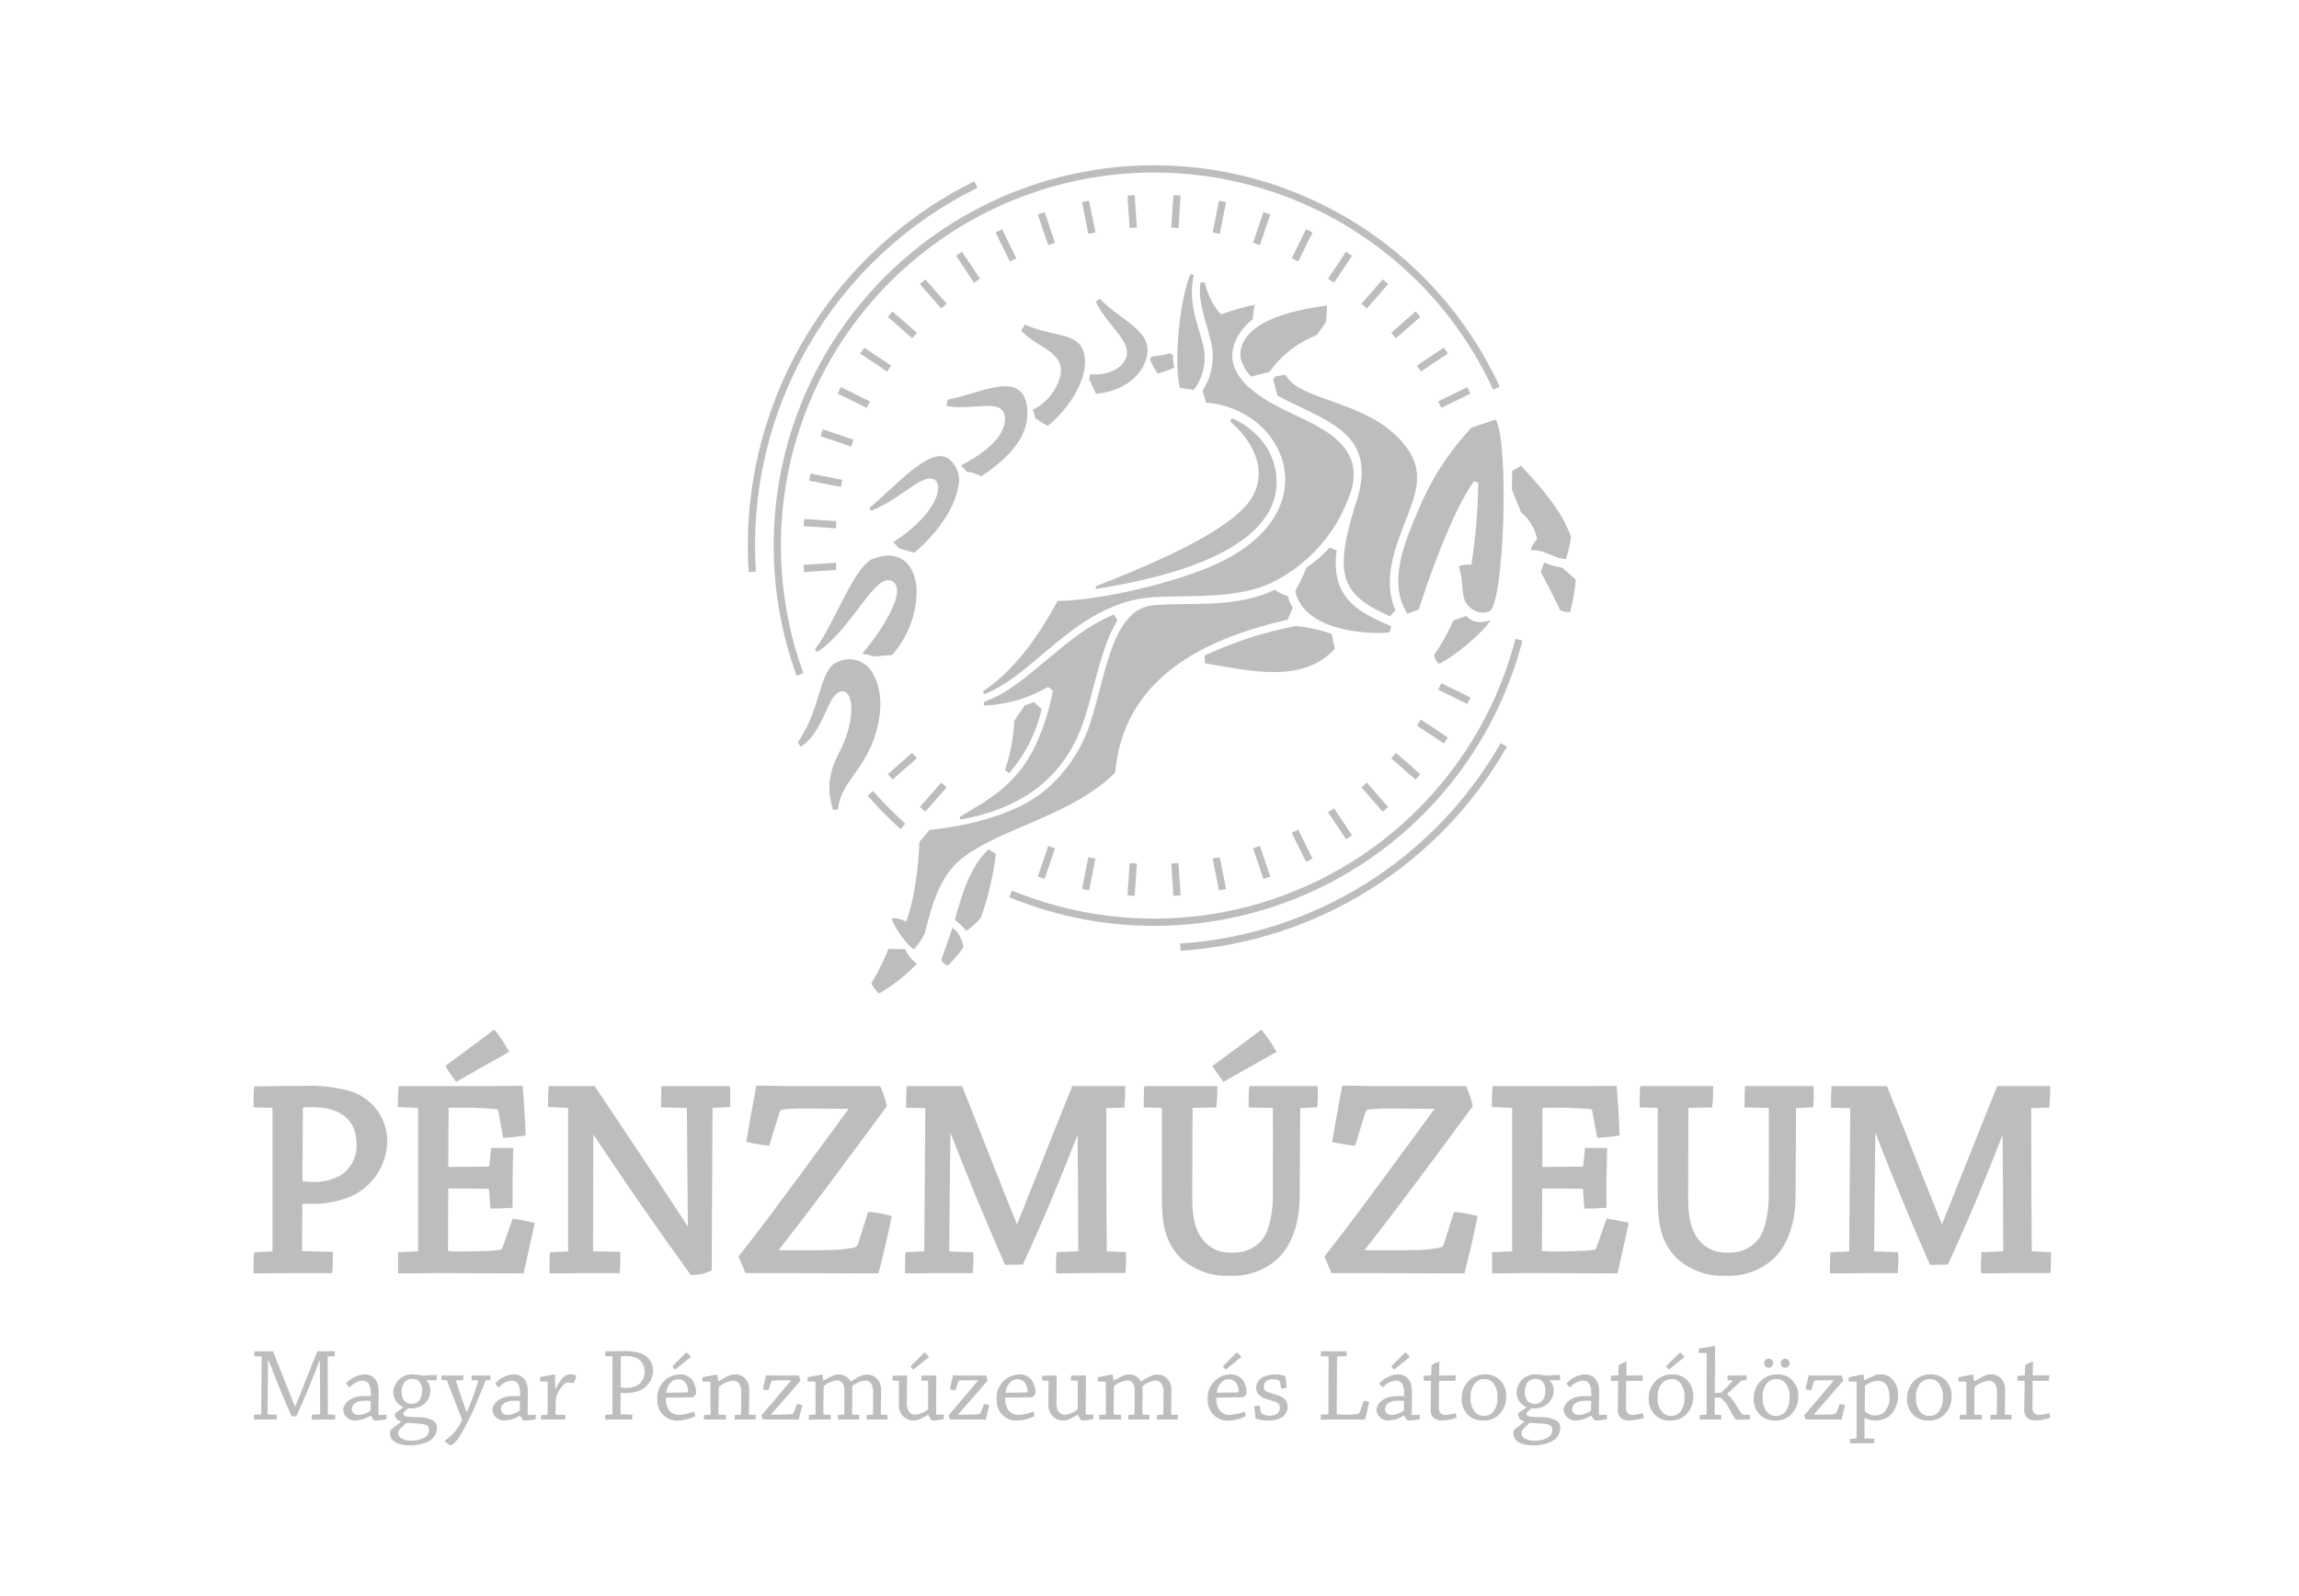 <svg width="144" height="100" viewBox="0 0 144 100" fill="none" xmlns="http://www.w3.org/2000/svg">
<path d="M18.938 75.426L18.923 78.381L20.849 78.433V78.689C20.849 78.965 20.849 79.242 20.832 79.517L20.815 79.766H18.005C17.388 79.766 16.771 79.766 16.155 79.783L15.883 79.791V79.52C15.883 79.244 15.883 78.968 15.901 78.692L15.917 78.457L17.07 78.403V69.413L15.883 69.379V69.122C15.883 68.853 15.883 68.584 15.901 68.313L15.917 68.072L16.158 68.067C17.1 68.047 18.044 68.033 18.986 68.033C19.949 67.99 20.913 68.092 21.847 68.335C22.533 68.526 23.139 68.933 23.573 69.497C24.008 70.061 24.247 70.751 24.256 71.462C24.252 72.208 24.032 72.937 23.622 73.561C23.212 74.184 22.63 74.675 21.947 74.974C21.137 75.296 20.27 75.45 19.399 75.426C19.255 75.426 19.095 75.431 18.938 75.426ZM28.096 69.404L28.081 73.109C28.891 73.109 29.698 73.107 30.505 73.093C30.55 73.093 30.596 73.085 30.638 73.07C30.647 73.042 30.651 73.013 30.651 72.984L30.761 71.923H32.15L32.14 72.195C32.123 72.744 32.123 73.296 32.106 73.838V75.668L31.857 75.683C31.561 75.703 31.262 75.719 30.964 75.719H30.719L30.633 74.562C30.631 74.539 30.627 74.516 30.621 74.493C30.574 74.483 30.525 74.479 30.476 74.48C29.678 74.462 28.877 74.462 28.077 74.462L28.062 78.33V78.374C28.294 78.404 28.527 78.415 28.761 78.408C29.341 78.408 29.92 78.401 30.495 78.374C30.788 78.371 31.08 78.345 31.369 78.295C31.434 78.28 31.472 78.171 31.489 78.121L32.114 76.345L32.332 76.382C32.635 76.432 32.934 76.496 33.235 76.556L33.497 76.608L33.441 76.869C33.25 77.773 33.046 78.674 32.838 79.575L32.791 79.779H32.581C30.798 79.779 29.013 79.762 27.23 79.762C26.553 79.762 25.876 79.779 25.202 79.779H24.935V78.453L26.191 78.4V69.41L24.918 69.358V69.105C24.918 68.835 24.936 68.567 24.953 68.297L24.969 68.048H30.991C31.492 68.036 31.993 68.031 32.495 68.031H32.738L32.757 68.274C32.828 69.148 32.879 70.023 32.913 70.9L32.922 71.142L32.681 71.172C32.37 71.21 32.065 71.261 31.752 71.277L31.52 71.29L31.204 69.571C31.186 69.488 31.112 69.495 31.034 69.485C30.141 69.408 29.244 69.381 28.347 69.403L28.096 69.404ZM31.659 66.033C30.689 66.566 29.735 67.126 28.771 67.667L28.566 67.781L28.428 67.592C28.284 67.396 28.147 67.195 28.02 66.987L27.896 66.779L28.089 66.639C28.979 65.981 29.869 65.324 30.754 64.661L30.962 64.505L31.121 64.709C31.359 65.013 31.573 65.335 31.762 65.673L31.891 65.904L31.659 66.033ZM35.586 78.402V69.41L34.332 69.358V69.105C34.332 68.836 34.332 68.563 34.349 68.295L34.367 68.05H37.248L37.327 68.166C39.259 71.049 41.187 73.937 43.085 76.843C43.07 74.367 43.05 71.891 43.024 69.415L41.404 69.381V69.122C41.404 68.852 41.421 68.584 41.421 68.314V68.049H45.715L45.732 68.294C45.752 68.563 45.732 68.835 45.732 69.105V69.356L44.63 69.41L44.579 79.599L44.426 79.669C44.102 79.805 43.755 79.878 43.404 79.882H43.269L43.19 79.773C41.12 76.927 39.115 74.01 37.163 71.078C37.16 73.517 37.146 75.957 37.146 78.397L38.849 78.431V78.689C38.849 78.964 38.849 79.241 38.831 79.517L38.815 79.765H36.315C35.77 79.765 35.225 79.782 34.68 79.782H34.416V79.518C34.416 79.244 34.416 78.967 34.434 78.691L34.45 78.456L35.586 78.402ZM53.159 69.47C52.331 69.468 51.503 69.454 50.675 69.454C50.106 69.435 49.537 69.456 48.972 69.519C48.895 69.541 48.83 69.684 48.81 69.751L48.174 71.794L47.947 71.757C47.628 71.704 47.305 71.67 46.987 71.6L46.743 71.545L46.784 71.297C46.958 70.273 47.142 69.25 47.336 68.229L47.377 68.014H47.595C48.118 68.014 48.646 68.034 49.161 68.049H55.132L55.201 68.207C55.331 68.521 55.438 68.843 55.523 69.172L55.558 69.296L55.481 69.399C53.274 72.382 51.063 75.407 48.766 78.325C49.745 78.332 50.726 78.342 51.702 78.322C52.294 78.332 52.886 78.283 53.468 78.174C53.54 78.162 53.607 78.128 53.66 78.076C53.713 78.025 53.748 77.959 53.762 77.886L54.377 75.927L54.59 75.948C54.933 75.984 55.274 76.044 55.609 76.127L55.853 76.189L55.803 76.437C55.587 77.491 55.344 78.54 55.077 79.583L55.027 79.781H54.822C53.181 79.781 51.54 79.765 49.9 79.765H46.697L46.629 79.605C46.525 79.359 46.425 79.11 46.32 78.865L46.258 78.721L46.356 78.596C47.667 76.941 48.927 75.226 50.182 73.526C51.177 72.177 52.169 70.824 53.159 69.47ZM59.529 70.96C59.507 73.442 59.469 75.921 59.453 78.403L60.947 78.454L60.964 78.69C60.977 78.966 60.971 79.242 60.947 79.518L60.931 79.763H58.568C58.03 79.763 57.489 79.781 56.95 79.781H56.687V79.517C56.687 79.243 56.687 78.966 56.704 78.689L56.72 78.454L57.892 78.401C57.91 75.411 57.94 72.421 57.959 69.431L56.756 69.396V69.14C56.756 68.86 56.756 68.576 56.773 68.296L56.79 68.048H60.261L60.327 68.213C61.459 71.045 62.555 73.889 63.702 76.714C64.838 73.882 65.95 71.039 67.096 68.212L67.163 68.046H70.478V68.31C70.478 68.591 70.46 68.873 70.442 69.152L70.428 69.393L69.29 69.427C69.29 72.418 69.302 75.408 69.323 78.399L70.529 78.451V78.703C70.529 78.972 70.529 79.243 70.511 79.512L70.495 79.758H68.39C67.731 79.758 67.071 79.775 66.412 79.775H66.164L66.147 79.529C66.134 79.248 66.14 78.966 66.164 78.686L66.18 78.448L67.539 78.395C67.539 75.964 67.514 73.532 67.496 71.101C66.451 73.791 65.347 76.451 64.137 79.072L64.066 79.225H63.897C63.641 79.225 63.382 79.242 63.123 79.242H62.952L62.883 79.085C61.703 76.402 60.585 73.694 59.529 70.96ZM79.728 69.418L78.213 69.382V69.123C78.213 68.849 78.213 68.571 78.231 68.295L78.247 68.046H82.525L82.542 68.291C82.555 68.573 82.549 68.855 82.525 69.136L82.51 69.371L81.44 69.422L81.407 74.937C81.399 76.297 81.091 77.776 80.115 78.78C79.719 79.163 79.249 79.463 78.734 79.661C78.218 79.859 77.669 79.95 77.117 79.93C75.974 80 74.85 79.615 73.99 78.858C72.889 77.778 72.775 76.437 72.775 74.969V69.416L71.64 69.379V69.123C71.64 68.849 71.64 68.571 71.658 68.297L71.674 68.049H76.245V68.312C76.251 68.593 76.238 68.874 76.209 69.154L76.181 69.38L74.696 69.413L74.679 74.835C74.676 75.821 74.711 76.855 75.331 77.669C75.548 77.943 75.829 78.16 76.149 78.301C76.469 78.442 76.819 78.502 77.168 78.477C77.503 78.5 77.839 78.449 78.152 78.326C78.464 78.203 78.745 78.012 78.974 77.766C79.576 77.14 79.727 75.738 79.727 74.921C79.725 73.087 79.742 71.251 79.727 69.416L79.728 69.418ZM79.721 66.034C78.752 66.567 77.798 67.128 76.833 67.668L76.629 67.783L76.491 67.593C76.349 67.399 76.213 67.201 76.077 67.005L75.928 66.792L76.139 66.639C77.033 65.992 77.919 65.327 78.802 64.664L79.008 64.509L79.168 64.712C79.404 65.017 79.623 65.335 79.822 65.667L79.966 65.902L79.721 66.034ZM89.858 69.47C89.03 69.468 88.203 69.454 87.373 69.454C86.804 69.435 86.235 69.456 85.67 69.519C85.593 69.541 85.528 69.684 85.507 69.751L84.873 71.795L84.646 71.757C84.326 71.705 84.003 71.671 83.686 71.6L83.441 71.546L83.482 71.298C83.656 70.273 83.84 69.25 84.034 68.229L84.075 68.014H84.294C84.816 68.014 85.345 68.034 85.859 68.049H91.831L91.9 68.208C92.03 68.521 92.138 68.843 92.222 69.172L92.256 69.296L92.18 69.399C89.972 72.383 87.762 75.407 85.466 78.325C86.443 78.333 87.424 78.342 88.401 78.322C88.993 78.333 89.584 78.283 90.166 78.175C90.238 78.162 90.305 78.128 90.358 78.077C90.41 78.025 90.446 77.959 90.46 77.887L91.075 75.927L91.289 75.949C91.632 75.984 91.973 76.044 92.307 76.128L92.552 76.189L92.502 76.437C92.285 77.491 92.043 78.54 91.776 79.583L91.725 79.781H91.519C89.879 79.781 88.238 79.765 86.598 79.765H83.395L83.327 79.605C83.222 79.359 83.123 79.11 83.017 78.865L82.956 78.721L83.053 78.596C84.365 76.941 85.626 75.226 86.88 73.525C87.876 72.176 88.868 70.824 89.858 69.47ZM96.615 69.403L96.6 73.109C97.411 73.109 98.218 73.106 99.024 73.092C99.07 73.092 99.115 73.084 99.158 73.07C99.166 73.042 99.171 73.013 99.171 72.984L99.28 71.921H100.669L100.66 72.194C100.642 72.744 100.642 73.295 100.626 73.837V75.668L100.377 75.683C100.08 75.702 99.781 75.718 99.484 75.718H99.24L99.153 74.562C99.152 74.538 99.148 74.515 99.142 74.492C99.095 74.482 99.047 74.477 98.999 74.479C98.199 74.46 97.399 74.461 96.597 74.462L96.582 78.328V78.373C96.814 78.403 97.048 78.414 97.282 78.408C97.858 78.408 98.438 78.4 99.015 78.373C99.308 78.369 99.6 78.343 99.889 78.294C99.953 78.279 99.992 78.17 100.01 78.119L100.634 76.345L100.853 76.381C101.155 76.431 101.455 76.494 101.755 76.554L102.017 76.606L101.962 76.867C101.77 77.772 101.566 78.673 101.358 79.574L101.311 79.778H101.102C99.318 79.778 97.534 79.76 95.749 79.76C95.073 79.76 94.397 79.778 93.721 79.778H93.458V78.453L94.714 78.4V69.41L93.441 69.358V69.105C93.441 68.835 93.458 68.567 93.476 68.295L93.493 68.049H99.514C100.015 68.038 100.516 68.033 101.017 68.033H101.261L101.28 68.275C101.35 69.15 101.402 70.025 101.436 70.902L101.446 71.144L101.205 71.173C100.893 71.212 100.589 71.262 100.275 71.278L100.043 71.291L99.727 69.573C99.709 69.491 99.637 69.496 99.558 69.487C98.665 69.41 97.767 69.382 96.87 69.404L96.615 69.403ZM110.788 69.416L109.272 69.379V69.123C109.272 68.849 109.272 68.571 109.29 68.295L109.306 68.046H113.585L113.602 68.291C113.615 68.573 113.609 68.854 113.585 69.136L113.571 69.371L112.5 69.422L112.467 74.937C112.459 76.297 112.151 77.776 111.175 78.78C110.778 79.163 110.308 79.463 109.793 79.661C109.278 79.859 108.728 79.95 108.177 79.93C107.034 80 105.909 79.615 105.05 78.858C103.949 77.778 103.836 76.437 103.836 74.969V69.416L102.7 69.379V69.123C102.7 68.849 102.7 68.571 102.718 68.295L102.734 68.046H107.305V68.31C107.31 68.592 107.298 68.872 107.269 69.152L107.24 69.378L105.756 69.411L105.739 74.834C105.736 75.819 105.77 76.854 106.391 77.667C106.608 77.942 106.889 78.159 107.209 78.299C107.53 78.44 107.88 78.501 108.229 78.475C108.564 78.499 108.9 78.448 109.212 78.324C109.525 78.201 109.806 78.01 110.034 77.764C110.636 77.138 110.787 75.736 110.787 74.919C110.785 73.087 110.804 71.25 110.788 69.416ZM117.462 70.96C117.441 73.442 117.403 75.921 117.386 78.403L118.881 78.454L118.898 78.689C118.911 78.966 118.905 79.242 118.881 79.517L118.864 79.766H116.502C115.963 79.766 115.423 79.783 114.884 79.783H114.62V79.52C114.62 79.245 114.62 78.967 114.638 78.692L114.654 78.457L115.826 78.403C115.843 75.413 115.873 72.423 115.892 69.433L114.689 69.398V69.139C114.689 68.859 114.689 68.576 114.707 68.296L114.723 68.048H118.194L118.261 68.213C119.394 71.045 120.49 73.889 121.637 76.713C122.773 73.881 123.884 71.039 125.033 68.212L125.1 68.046H128.415V68.31C128.415 68.591 128.397 68.873 128.38 69.152L128.365 69.393L127.227 69.427C127.227 72.418 127.238 75.408 127.26 78.399L128.466 78.451V78.703C128.466 78.972 128.466 79.243 128.449 79.511L128.432 79.76H126.327C125.667 79.76 125.008 79.777 124.348 79.777H124.1L124.083 79.532C124.07 79.25 124.076 78.968 124.101 78.687L124.116 78.451L125.477 78.397C125.477 75.966 125.452 73.534 125.435 71.103C124.39 73.794 123.285 76.454 122.076 79.074L122.005 79.227H121.837C121.58 79.227 121.322 79.244 121.062 79.244H120.891L120.821 79.087C119.638 76.404 118.519 73.695 117.462 70.96ZM18.94 74.012C19.155 74.042 19.37 74.056 19.588 74.053C20.179 74.072 20.765 73.937 21.29 73.662C21.625 73.456 21.899 73.164 22.082 72.816C22.266 72.469 22.354 72.078 22.335 71.685C22.335 70.017 21.119 69.367 19.588 69.367C19.486 69.367 19.173 69.364 18.972 69.384L18.94 74.012ZM16.387 84.987C16.38 86.073 16.367 87.487 16.361 88.589C16.361 88.608 16.354 88.615 16.341 88.615L15.906 88.635C15.9 88.733 15.9 88.845 15.9 88.944C16.085 88.944 16.295 88.936 16.521 88.936H17.33C17.338 88.836 17.341 88.736 17.337 88.635L16.757 88.615C16.763 87.549 16.783 86.318 16.791 85.252H16.837C17.28 86.428 17.756 87.591 18.264 88.741C18.402 88.741 18.501 88.733 18.56 88.733C19.08 87.599 19.561 86.447 20.001 85.279H20.035C20.041 86.324 20.054 87.588 20.054 88.59C20.054 88.61 20.048 88.615 20.028 88.615L19.528 88.635C19.519 88.738 19.517 88.842 19.522 88.945C19.732 88.945 20.015 88.938 20.278 88.938H20.989C20.995 88.839 20.995 88.735 20.995 88.635L20.535 88.615C20.527 87.418 20.523 86.221 20.522 85.023C20.522 85.003 20.528 84.99 20.542 84.99L20.962 84.976C20.969 84.871 20.975 84.76 20.975 84.661H19.877C19.463 85.681 18.961 86.958 18.501 88.103H18.468C17.968 86.879 17.494 85.648 17.1 84.661H15.934C15.928 84.76 15.928 84.878 15.928 84.976L16.387 84.987ZM23.231 88.705C23.293 88.812 23.365 88.911 23.448 89.002C23.703 88.999 23.957 88.97 24.205 88.916C24.213 88.824 24.213 88.731 24.205 88.639L23.765 88.653C23.723 88.653 23.706 88.619 23.706 88.554C23.712 88.277 23.718 87.481 23.718 87.171C23.718 86.441 23.324 86.106 22.837 86.106C22.613 86.119 22.393 86.177 22.192 86.277C21.991 86.376 21.812 86.516 21.666 86.686C21.738 86.771 21.823 86.864 21.895 86.934C22.091 86.69 22.375 86.534 22.686 86.499C23.087 86.499 23.25 86.776 23.231 87.474C23.166 87.474 23.007 87.474 22.776 87.467C21.901 87.467 21.493 87.987 21.493 88.355C21.517 88.536 21.607 88.701 21.746 88.82C21.884 88.939 22.061 89.003 22.243 89C22.581 88.987 22.91 88.885 23.197 88.704L23.231 88.705ZM22.033 88.297C22.033 88.001 22.27 87.759 22.856 87.759C22.977 87.757 23.098 87.761 23.219 87.773V88.332C23.219 88.364 23.219 88.378 23.199 88.384C22.986 88.542 22.733 88.636 22.468 88.654C22.212 88.653 22.033 88.508 22.033 88.297ZM25.245 88.186C24.752 88.526 24.732 88.541 24.732 88.599C24.732 88.708 24.771 88.813 24.842 88.896C24.914 88.978 25.012 89.032 25.12 89.047V89.088C24.962 89.22 24.818 89.312 24.567 89.503C24.52 89.536 24.483 89.581 24.459 89.633C24.435 89.685 24.424 89.742 24.429 89.799C24.429 90.286 24.896 90.555 25.686 90.555C26.03 90.558 26.371 90.495 26.693 90.372C26.882 90.31 27.047 90.193 27.168 90.035C27.289 89.878 27.36 89.688 27.371 89.49C27.378 89.382 27.354 89.276 27.3 89.183C27.246 89.09 27.165 89.016 27.068 88.97C26.77 88.834 26.443 88.773 26.116 88.792C25.464 88.773 25.26 88.75 25.26 88.576C25.26 88.49 25.418 88.364 25.576 88.232C25.772 88.261 25.972 88.243 26.161 88.182C26.349 88.12 26.521 88.016 26.662 87.877C26.849 87.672 26.956 87.406 26.958 87.128C26.963 87.013 26.945 86.898 26.904 86.79C26.864 86.682 26.801 86.584 26.721 86.501L26.727 86.476C26.859 86.476 27.214 86.482 27.353 86.476C27.36 86.364 27.36 86.252 27.353 86.14C27.142 86.154 26.773 86.165 26.491 86.182C26.442 86.183 26.393 86.178 26.346 86.168C26.2 86.127 26.049 86.107 25.898 86.109C25.742 86.096 25.585 86.114 25.436 86.162C25.287 86.211 25.149 86.29 25.031 86.393C24.913 86.496 24.818 86.622 24.75 86.763C24.681 86.904 24.642 87.058 24.635 87.214C24.632 87.414 24.688 87.609 24.797 87.776C24.906 87.943 25.063 88.073 25.247 88.149L25.245 88.186ZM25.153 87.192C25.153 86.672 25.422 86.389 25.824 86.389C25.912 86.383 26 86.399 26.08 86.434C26.16 86.47 26.23 86.524 26.285 86.593C26.4 86.751 26.456 86.945 26.443 87.139C26.443 87.678 26.147 87.955 25.785 87.955C25.456 87.955 25.153 87.752 25.153 87.192ZM26.877 89.601C26.873 89.711 26.836 89.818 26.772 89.908C26.708 89.998 26.618 90.068 26.515 90.108C26.28 90.217 26.024 90.271 25.765 90.266C25.397 90.266 24.942 90.134 24.942 89.799C24.942 89.581 25.159 89.41 25.456 89.154C25.594 89.154 25.812 89.166 26.14 89.186C26.7 89.225 26.877 89.291 26.877 89.601ZM30.714 86.462C30.721 86.369 30.721 86.264 30.721 86.179H29.543C29.536 86.264 29.536 86.369 29.536 86.468L29.937 86.481C29.957 86.481 29.957 86.495 29.957 86.515C29.884 86.752 29.791 87.061 29.621 87.521C29.483 87.896 29.384 88.14 29.26 88.442H29.218C29.088 88.094 28.965 87.743 28.85 87.389C28.711 86.968 28.601 86.659 28.547 86.481L29.014 86.469C29.022 86.369 29.022 86.264 29.022 86.179H27.652C27.652 86.264 27.646 86.369 27.646 86.462L27.968 86.481C27.988 86.481 28.001 86.489 28.001 86.501C28.106 86.771 28.225 87.094 28.389 87.521C28.573 88.028 28.738 88.423 28.948 88.956C28.824 89.24 28.657 89.504 28.454 89.739C28.281 89.939 28.082 90.117 27.862 90.265C27.862 90.344 28.159 90.555 28.271 90.555C28.505 90.383 28.7 90.163 28.843 89.91C29.237 89.234 29.584 88.533 29.883 87.81C30.126 87.211 30.35 86.679 30.421 86.481L30.714 86.462ZM32.576 88.706C32.638 88.812 32.71 88.911 32.793 89.002C33.048 89 33.302 88.971 33.55 88.916C33.557 88.824 33.557 88.732 33.55 88.64L33.11 88.653C33.068 88.653 33.05 88.62 33.05 88.555C33.056 88.278 33.063 87.482 33.063 87.172C33.063 86.442 32.669 86.106 32.182 86.106C31.958 86.12 31.739 86.178 31.537 86.277C31.336 86.377 31.157 86.516 31.011 86.686C31.082 86.772 31.168 86.864 31.241 86.934C31.337 86.813 31.457 86.713 31.592 86.638C31.728 86.564 31.877 86.516 32.031 86.5C32.432 86.5 32.596 86.776 32.576 87.474C32.511 87.474 32.353 87.474 32.121 87.468C31.246 87.468 30.838 87.987 30.838 88.356C30.863 88.536 30.953 88.701 31.091 88.82C31.23 88.938 31.406 89.003 31.588 89.001C31.927 88.987 32.256 88.885 32.543 88.704L32.576 88.706ZM31.379 88.298C31.379 88.002 31.616 87.76 32.202 87.76C32.322 87.757 32.443 87.761 32.564 87.773V88.332C32.564 88.365 32.564 88.379 32.544 88.384C32.331 88.542 32.077 88.636 31.813 88.655C31.558 88.653 31.379 88.509 31.379 88.298ZM33.886 88.942C34.097 88.942 34.347 88.936 34.57 88.936H35.407C35.418 88.842 35.422 88.747 35.421 88.653L34.795 88.633C34.795 88.423 34.802 88.159 34.802 87.929C34.801 87.722 34.839 87.517 34.913 87.324C35.017 87.094 35.165 86.887 35.348 86.712C35.409 86.654 35.488 86.619 35.572 86.613C35.685 86.62 35.798 86.638 35.908 86.665C36.014 86.524 36.078 86.355 36.092 86.179C35.965 86.13 35.831 86.106 35.696 86.107C35.421 86.107 35.183 86.277 34.808 87.008H34.782C34.769 86.66 34.762 86.297 34.756 86.126C34.756 86.114 34.749 86.107 34.742 86.107C34.701 86.107 34.091 86.238 33.828 86.277C33.828 86.363 33.822 86.463 33.822 86.547L34.302 86.555V88.621C34.301 88.626 34.299 88.63 34.296 88.634C34.292 88.638 34.287 88.64 34.282 88.64L33.9 88.66C33.893 88.745 33.886 88.85 33.886 88.942ZM38.361 84.981V88.587C38.361 88.6 38.348 88.607 38.335 88.613L37.914 88.633C37.907 88.732 37.907 88.837 37.907 88.942C38.131 88.936 38.387 88.936 38.618 88.936H39.598C39.605 88.837 39.605 88.725 39.605 88.627L38.868 88.607L38.874 87.271C38.927 87.278 39.04 87.278 39.151 87.278C39.47 87.288 39.788 87.231 40.085 87.112C40.328 87.006 40.536 86.831 40.682 86.609C40.828 86.387 40.906 86.127 40.908 85.862C40.905 85.611 40.821 85.368 40.668 85.169C40.515 84.971 40.301 84.828 40.059 84.762C39.712 84.669 39.352 84.631 38.992 84.651C38.611 84.651 38.216 84.657 37.914 84.664C37.907 84.762 37.907 84.867 37.907 84.966L38.361 84.981ZM38.888 84.988C38.998 84.962 39.111 84.953 39.224 84.961C39.921 84.961 40.375 85.297 40.375 85.948C40.382 86.116 40.344 86.282 40.266 86.43C40.187 86.578 40.07 86.703 39.927 86.79C39.712 86.907 39.469 86.965 39.224 86.956C39.105 86.969 38.984 86.951 38.874 86.904L38.888 84.988ZM42.994 84.724C42.717 84.994 42.388 85.33 42.112 85.606C42.172 85.678 42.231 85.751 42.29 85.81C42.599 85.566 42.955 85.272 43.277 85.013C43.191 84.909 43.096 84.812 42.994 84.724ZM41.172 87.679C41.16 87.857 41.186 88.035 41.248 88.202C41.31 88.368 41.408 88.52 41.533 88.646C41.66 88.772 41.812 88.868 41.979 88.93C42.146 88.992 42.324 89.017 42.502 89.004C42.866 88.986 43.222 88.891 43.548 88.727C43.533 88.626 43.509 88.527 43.476 88.431C43.198 88.552 42.902 88.624 42.6 88.641C42.474 88.654 42.347 88.637 42.23 88.592C42.112 88.546 42.007 88.473 41.923 88.378C41.754 88.142 41.679 87.851 41.712 87.563C42.12 87.563 42.989 87.555 43.377 87.542C43.442 87.536 43.568 87.385 43.601 87.299C43.615 86.996 43.528 86.698 43.353 86.45C43.259 86.337 43.14 86.247 43.005 86.187C42.87 86.128 42.723 86.101 42.576 86.108C42.379 86.113 42.184 86.159 42.005 86.242C41.826 86.324 41.666 86.443 41.534 86.59C41.403 86.737 41.303 86.909 41.24 87.097C41.178 87.284 41.154 87.482 41.171 87.678L41.172 87.679ZM42.502 86.416C42.582 86.414 42.662 86.431 42.735 86.465C42.808 86.499 42.872 86.55 42.923 86.612C43.041 86.773 43.104 86.967 43.101 87.165C43.101 87.211 43.067 87.232 43.015 87.238C42.588 87.251 42.16 87.257 41.732 87.257C41.748 87.019 41.845 86.794 42.009 86.62C42.07 86.552 42.146 86.498 42.231 86.463C42.316 86.427 42.408 86.411 42.5 86.416H42.502ZM44.502 86.567L44.508 88.607C44.508 88.613 44.506 88.618 44.502 88.623C44.499 88.628 44.495 88.631 44.489 88.633L44.094 88.653C44.087 88.745 44.087 88.85 44.087 88.942C44.285 88.942 44.516 88.936 44.726 88.936H45.471C45.477 88.844 45.477 88.739 45.477 88.647L45.004 88.633C45.004 88.153 45.01 87.392 45.024 86.889C45.27 86.681 45.572 86.548 45.893 86.507C45.985 86.497 46.077 86.515 46.157 86.56C46.238 86.605 46.302 86.674 46.341 86.758C46.419 86.97 46.448 87.197 46.426 87.423C46.426 87.784 46.426 88.25 46.419 88.607C46.419 88.62 46.413 88.633 46.399 88.633L46.018 88.653C46.011 88.745 46.011 88.85 46.011 88.942C46.196 88.942 46.44 88.936 46.643 88.936H47.328C47.335 88.844 47.335 88.739 47.335 88.647L46.914 88.633C46.921 88.14 46.933 87.515 46.933 87.041C46.934 86.871 46.892 86.703 46.809 86.554C46.741 86.424 46.641 86.315 46.517 86.236C46.394 86.158 46.252 86.113 46.106 86.106C45.823 86.106 45.678 86.133 45.026 86.534L44.994 86.526C44.967 86.396 44.943 86.265 44.922 86.133C44.922 86.12 44.922 86.114 44.909 86.114C44.862 86.114 44.264 86.244 44.007 86.29C43.999 86.38 43.994 86.47 43.994 86.56L44.502 86.567ZM49.918 87.962L49.727 88.475C49.701 88.567 49.623 88.6 49.523 88.607C49.228 88.633 48.707 88.633 48.313 88.633L48.306 88.607C48.766 88.087 49.853 86.85 50.142 86.501C50.113 86.392 50.08 86.285 50.043 86.179H48.589C48.28 86.179 48.069 86.171 47.978 86.165C47.911 86.455 47.845 86.751 47.78 87.041C47.895 87.069 48.011 87.091 48.128 87.107L48.3 86.587C48.319 86.527 48.352 86.488 48.477 86.488C48.714 86.481 49.287 86.475 49.531 86.475L49.537 86.507C49.036 87.114 48.207 88.074 47.694 88.679C47.721 88.764 47.76 88.857 47.792 88.936H49.142C49.616 88.936 49.945 88.942 50.03 88.942C50.102 88.633 50.182 88.331 50.254 88.028C50.144 87.998 50.031 87.975 49.917 87.962H49.918ZM51.078 86.567L51.084 88.6C51.084 88.607 51.081 88.613 51.076 88.618C51.071 88.623 51.065 88.626 51.058 88.626L50.669 88.647C50.669 88.739 50.663 88.843 50.663 88.942C50.854 88.942 51.105 88.936 51.308 88.936H52.032C52.039 88.844 52.039 88.739 52.039 88.647L51.572 88.626C51.578 88.067 51.578 87.403 51.591 86.842C51.818 86.647 52.097 86.523 52.394 86.488C52.477 86.481 52.56 86.499 52.634 86.538C52.707 86.578 52.768 86.638 52.808 86.711C52.882 86.883 52.909 87.071 52.887 87.257C52.887 87.665 52.887 88.165 52.881 88.599C52.881 88.612 52.874 88.626 52.861 88.626L52.492 88.653C52.486 88.745 52.486 88.843 52.486 88.942C52.657 88.942 52.881 88.936 53.085 88.936H53.815C53.822 88.844 53.822 88.739 53.822 88.647L53.374 88.626C53.374 88.067 53.388 87.343 53.38 86.842C53.604 86.656 53.876 86.537 54.164 86.5C54.256 86.493 54.347 86.514 54.427 86.56C54.507 86.605 54.571 86.674 54.612 86.757C54.675 86.932 54.702 87.118 54.69 87.303C54.69 87.659 54.684 88.165 54.684 88.607C54.684 88.612 54.677 88.632 54.664 88.632L54.289 88.653C54.283 88.745 54.283 88.85 54.283 88.942C54.466 88.942 54.684 88.936 54.907 88.936H55.586C55.592 88.844 55.592 88.739 55.592 88.647L55.171 88.632C55.177 88.126 55.19 87.534 55.19 87.046C55.192 86.87 55.144 86.697 55.052 86.546C54.982 86.422 54.881 86.317 54.759 86.242C54.637 86.167 54.498 86.125 54.355 86.119C54.091 86.119 53.933 86.146 53.302 86.546H53.282C53.209 86.421 53.108 86.315 52.985 86.239C52.862 86.162 52.723 86.116 52.578 86.106C52.354 86.106 52.216 86.126 51.591 86.494L51.564 86.488C51.551 86.369 51.533 86.25 51.512 86.132C51.512 86.129 51.511 86.125 51.511 86.125L51.507 86.117L51.5 86.114L51.492 86.113C51.446 86.113 50.847 86.244 50.584 86.283C50.584 86.363 50.578 86.468 50.578 86.553L51.078 86.567ZM57.916 84.724C57.639 84.994 57.31 85.33 57.027 85.606C57.085 85.677 57.146 85.745 57.212 85.81C57.521 85.566 57.876 85.272 58.198 85.013C58.11 84.911 58.014 84.814 57.913 84.724H57.916ZM59.12 88.627L58.679 88.633C58.646 88.633 58.633 88.607 58.633 88.541C58.633 87.771 58.646 86.935 58.646 86.192C58.646 86.179 58.639 86.172 58.633 86.172C58.547 86.172 57.955 86.185 57.718 86.185C57.71 86.288 57.706 86.391 57.705 86.495L58.132 86.507V88.298C57.913 88.49 57.639 88.607 57.349 88.633C57.26 88.639 57.171 88.62 57.093 88.578C57.014 88.536 56.948 88.474 56.902 88.397C56.807 88.201 56.772 87.98 56.803 87.764C56.803 87.218 56.81 86.692 56.816 86.192C56.816 86.179 56.816 86.172 56.803 86.172C56.724 86.172 56.145 86.192 55.908 86.198C55.908 86.29 55.902 86.403 55.902 86.495L56.303 86.507C56.303 86.982 56.297 87.527 56.297 88.101C56.304 88.329 56.394 88.546 56.55 88.713C56.707 88.878 56.918 88.981 57.145 89.002C57.402 89.002 57.547 88.988 58.126 88.646L58.159 88.653C58.209 88.781 58.28 88.899 58.37 89.002C58.621 89.001 58.871 88.967 59.113 88.902C59.117 88.817 59.117 88.712 59.117 88.626L59.12 88.627ZM61.634 87.962L61.443 88.475C61.416 88.567 61.338 88.6 61.238 88.607C60.943 88.633 60.423 88.633 60.029 88.633L60.022 88.607C60.482 88.087 61.568 86.85 61.857 86.501C61.828 86.392 61.795 86.285 61.759 86.179H60.305C59.995 86.179 59.785 86.171 59.693 86.165L59.495 87.041C59.61 87.069 59.726 87.091 59.844 87.107L60.015 86.587C60.035 86.527 60.067 86.488 60.192 86.488C60.429 86.481 61.002 86.475 61.246 86.475L61.252 86.507C60.752 87.114 59.922 88.074 59.41 88.679C59.435 88.764 59.475 88.857 59.508 88.936H60.856C61.331 88.936 61.66 88.942 61.745 88.942C61.818 88.633 61.897 88.331 61.969 88.028C61.858 87.998 61.745 87.975 61.631 87.962H61.634ZM62.43 87.679C62.416 87.857 62.442 88.035 62.504 88.202C62.566 88.369 62.664 88.52 62.791 88.646C62.917 88.772 63.068 88.869 63.236 88.931C63.403 88.993 63.581 89.018 63.759 89.004C64.123 88.986 64.48 88.891 64.805 88.727C64.791 88.626 64.766 88.527 64.733 88.431C64.456 88.552 64.16 88.624 63.858 88.641C63.732 88.655 63.605 88.638 63.487 88.592C63.369 88.546 63.264 88.473 63.18 88.378C63.012 88.142 62.937 87.851 62.969 87.563C63.377 87.563 64.246 87.555 64.635 87.542C64.7 87.536 64.826 87.385 64.858 87.299C64.873 86.996 64.785 86.697 64.61 86.45C64.516 86.336 64.397 86.246 64.262 86.187C64.128 86.127 63.981 86.101 63.834 86.108C63.536 86.117 63.249 86.216 63.01 86.393C62.771 86.57 62.592 86.816 62.497 87.097C62.434 87.284 62.41 87.482 62.427 87.678L62.43 87.679ZM63.759 86.416C63.839 86.414 63.919 86.431 63.992 86.465C64.066 86.499 64.13 86.55 64.181 86.612C64.298 86.773 64.361 86.967 64.358 87.165C64.358 87.211 64.325 87.232 64.272 87.238C63.897 87.251 63.364 87.257 62.989 87.257C63.005 87.019 63.103 86.794 63.266 86.62C63.327 86.552 63.403 86.498 63.488 86.463C63.573 86.427 63.664 86.412 63.756 86.416H63.759ZM68.491 88.627L68.049 88.633C68.017 88.633 68.004 88.607 68.004 88.541C68.004 87.771 68.017 86.935 68.017 86.192C68.017 86.179 68.01 86.172 68.004 86.172C67.918 86.172 67.326 86.185 67.089 86.185C67.081 86.288 67.077 86.391 67.076 86.495L67.504 86.507V88.298C67.284 88.49 67.01 88.607 66.72 88.633C66.631 88.639 66.542 88.62 66.463 88.578C66.385 88.536 66.319 88.474 66.273 88.397C66.177 88.201 66.143 87.98 66.174 87.764C66.174 87.218 66.181 86.692 66.187 86.192C66.187 86.179 66.187 86.172 66.174 86.172C66.095 86.172 65.516 86.192 65.28 86.198C65.28 86.29 65.272 86.403 65.272 86.495L65.674 86.507C65.674 86.982 65.668 87.527 65.668 88.101C65.674 88.329 65.765 88.546 65.921 88.713C66.078 88.878 66.289 88.981 66.516 89.002C66.773 89.002 66.918 88.988 67.496 88.646L67.53 88.653C67.58 88.781 67.651 88.898 67.74 89.002C67.992 89.002 68.243 88.968 68.485 88.902C68.488 88.817 68.488 88.712 68.488 88.626L68.491 88.627ZM69.261 86.567L69.267 88.6C69.267 88.607 69.264 88.613 69.259 88.618C69.254 88.623 69.248 88.626 69.241 88.626L68.853 88.647C68.853 88.739 68.846 88.843 68.846 88.942C69.037 88.942 69.287 88.936 69.491 88.936H70.215C70.222 88.844 70.222 88.739 70.222 88.647L69.754 88.626C69.761 88.067 69.761 87.403 69.774 86.842C70.001 86.647 70.28 86.523 70.577 86.488C70.66 86.481 70.744 86.499 70.817 86.538C70.891 86.578 70.951 86.638 70.991 86.711C71.064 86.884 71.091 87.071 71.07 87.257C71.07 87.665 71.07 88.165 71.064 88.599C71.064 88.612 71.058 88.626 71.044 88.626L70.675 88.653C70.669 88.745 70.669 88.843 70.669 88.942C70.841 88.942 71.064 88.936 71.268 88.936H71.998C72.005 88.844 72.005 88.739 72.005 88.647L71.557 88.626C71.557 88.067 71.571 87.343 71.564 86.842C71.787 86.657 72.058 86.538 72.347 86.5C72.439 86.493 72.531 86.513 72.61 86.559C72.69 86.605 72.754 86.674 72.795 86.757C72.859 86.932 72.886 87.118 72.874 87.303C72.874 87.659 72.867 88.165 72.867 88.607C72.867 88.612 72.861 88.632 72.847 88.632L72.472 88.653C72.466 88.745 72.466 88.85 72.466 88.942C72.65 88.942 72.867 88.936 73.09 88.936H73.769C73.775 88.844 73.775 88.739 73.775 88.647L73.354 88.632C73.36 88.126 73.374 87.534 73.374 87.046C73.376 86.87 73.328 86.697 73.236 86.546C73.165 86.422 73.064 86.317 72.942 86.242C72.82 86.167 72.681 86.125 72.538 86.119C72.275 86.119 72.116 86.146 71.485 86.546H71.465C71.393 86.421 71.291 86.316 71.168 86.239C71.046 86.162 70.906 86.117 70.762 86.106C70.538 86.106 70.4 86.126 69.775 86.494L69.749 86.488C69.735 86.369 69.717 86.25 69.696 86.132C69.696 86.119 69.689 86.113 69.676 86.113C69.631 86.113 69.031 86.244 68.768 86.283C68.768 86.363 68.761 86.468 68.761 86.553L69.261 86.567ZM77.474 84.724C77.197 84.994 76.868 85.33 76.592 85.606C76.651 85.678 76.71 85.751 76.769 85.81C77.079 85.566 77.434 85.272 77.756 85.013C77.67 84.909 77.574 84.812 77.471 84.724H77.474ZM75.652 87.679C75.639 87.857 75.665 88.035 75.727 88.202C75.79 88.369 75.888 88.52 76.014 88.646C76.14 88.772 76.292 88.869 76.459 88.93C76.626 88.992 76.805 89.017 76.982 89.004C77.346 88.986 77.703 88.891 78.028 88.727C78.013 88.626 77.989 88.527 77.956 88.431C77.679 88.552 77.383 88.624 77.081 88.641C76.955 88.654 76.828 88.637 76.71 88.592C76.593 88.546 76.487 88.473 76.403 88.378C76.235 88.142 76.159 87.851 76.192 87.563C76.6 87.563 77.469 87.555 77.858 87.542C77.924 87.536 78.048 87.385 78.082 87.299C78.096 86.996 78.008 86.698 77.833 86.45C77.739 86.337 77.62 86.247 77.485 86.188C77.35 86.128 77.204 86.101 77.056 86.108C76.859 86.114 76.665 86.159 76.486 86.242C76.306 86.325 76.146 86.443 76.014 86.59C75.882 86.737 75.782 86.909 75.719 87.097C75.656 87.284 75.631 87.482 75.647 87.678L75.652 87.679ZM76.982 86.416C77.063 86.415 77.142 86.432 77.216 86.466C77.288 86.5 77.353 86.55 77.403 86.612C77.521 86.773 77.584 86.967 77.581 87.165C77.581 87.211 77.548 87.232 77.495 87.238C77.12 87.251 76.588 87.257 76.212 87.257C76.228 87.019 76.326 86.794 76.489 86.62C76.549 86.551 76.625 86.498 76.71 86.462C76.794 86.427 76.886 86.411 76.977 86.416H76.982ZM78.891 88.054C78.785 88.068 78.66 88.096 78.555 88.114C78.588 88.37 78.621 88.62 78.647 88.877C78.903 88.964 79.173 89.005 79.443 89.001C79.716 89.014 79.988 88.958 80.233 88.835C80.36 88.768 80.466 88.668 80.539 88.545C80.613 88.422 80.651 88.281 80.65 88.138C80.65 87.638 80.288 87.486 79.814 87.349C79.287 87.19 79.162 87.145 79.162 86.882C79.159 86.815 79.172 86.749 79.2 86.688C79.227 86.627 79.268 86.573 79.32 86.532C79.443 86.451 79.587 86.41 79.734 86.415C79.868 86.407 80 86.439 80.116 86.506C80.141 86.526 80.159 86.554 80.168 86.585L80.254 86.999C80.366 86.986 80.491 86.966 80.59 86.947C80.572 86.705 80.548 86.463 80.518 86.222C80.289 86.135 80.045 86.096 79.801 86.106C79.556 86.116 79.316 86.176 79.096 86.282C78.974 86.346 78.871 86.441 78.799 86.558C78.726 86.675 78.686 86.809 78.682 86.947C78.682 87.309 78.893 87.519 79.419 87.684C79.972 87.849 80.169 87.888 80.169 88.222C80.171 88.294 80.154 88.366 80.12 88.43C80.087 88.495 80.038 88.55 79.978 88.59C79.828 88.674 79.656 88.711 79.485 88.695C79.323 88.695 79.165 88.647 79.03 88.558C79.004 88.538 78.986 88.51 78.977 88.479L78.891 88.054ZM83.215 84.981L83.207 88.587C83.207 88.607 83.201 88.613 83.188 88.613L82.733 88.633C82.733 88.732 82.725 88.843 82.725 88.942C82.963 88.942 83.226 88.936 83.501 88.936C84.391 88.936 85.193 88.942 85.502 88.942C85.594 88.576 85.68 88.207 85.759 87.837C85.647 87.803 85.533 87.777 85.417 87.758L85.18 88.449C85.154 88.527 85.121 88.573 85.062 88.587C84.712 88.628 84.36 88.642 84.008 88.629C83.733 88.629 83.726 88.609 83.726 88.491L83.746 85.01C83.746 84.99 83.746 84.983 83.759 84.983L84.338 84.97C84.345 84.871 84.345 84.759 84.345 84.661H82.739C82.731 84.763 82.727 84.867 82.726 84.97L83.215 84.981ZM88.025 84.724C87.748 84.994 87.426 85.33 87.143 85.606C87.199 85.678 87.261 85.747 87.327 85.81C87.63 85.566 87.992 85.272 88.307 85.013C88.222 84.907 88.125 84.81 88.02 84.724H88.025ZM87.952 88.705C88.014 88.812 88.086 88.911 88.169 89.002C88.424 88.999 88.678 88.971 88.926 88.916C88.933 88.824 88.933 88.732 88.926 88.64L88.484 88.653C88.444 88.653 88.426 88.62 88.426 88.555C88.433 88.278 88.439 87.482 88.439 87.172C88.439 86.442 88.044 86.106 87.558 86.106C87.334 86.119 87.114 86.177 86.913 86.277C86.712 86.376 86.532 86.516 86.386 86.686C86.459 86.772 86.544 86.864 86.616 86.934C86.713 86.813 86.832 86.713 86.968 86.638C87.103 86.563 87.252 86.516 87.406 86.5C87.807 86.5 87.972 86.776 87.952 87.474C87.886 87.474 87.728 87.474 87.497 87.468C86.622 87.468 86.214 87.987 86.214 88.356C86.239 88.537 86.329 88.702 86.467 88.821C86.605 88.939 86.782 89.004 86.964 89.001C87.302 88.986 87.63 88.885 87.916 88.704L87.952 88.705ZM86.754 88.297C86.754 88.001 86.992 87.76 87.577 87.76C87.698 87.757 87.819 87.761 87.939 87.773V88.332C87.939 88.365 87.939 88.379 87.92 88.384C87.707 88.542 87.453 88.636 87.189 88.655C86.927 88.653 86.749 88.508 86.749 88.297H86.754ZM90.308 88.995C90.622 88.989 90.933 88.933 91.23 88.83C91.216 88.739 91.203 88.632 91.184 88.541C90.978 88.598 90.766 88.633 90.552 88.646C90.468 88.654 90.383 88.635 90.31 88.591C90.238 88.547 90.182 88.481 90.15 88.402C90.13 88.35 90.121 88.294 90.124 88.237C90.124 87.915 90.124 87.52 90.13 87.25V86.513H91.157C91.164 86.415 91.177 86.289 91.177 86.171C90.841 86.178 90.479 86.178 90.142 86.178C90.142 85.89 90.147 85.602 90.155 85.314C90.154 85.312 90.152 85.309 90.15 85.307L90.143 85.303L90.135 85.303C89.972 85.36 89.816 85.434 89.668 85.526C89.662 85.718 89.649 85.948 89.649 86.132C89.647 86.143 89.641 86.154 89.633 86.162C89.625 86.17 89.614 86.176 89.602 86.178C89.471 86.184 89.327 86.191 89.181 86.191C89.175 86.289 89.175 86.408 89.175 86.513H89.631C89.631 86.684 89.624 87.073 89.624 87.277C89.617 87.442 89.611 87.974 89.611 88.317C89.597 88.41 89.607 88.505 89.639 88.593C89.671 88.682 89.724 88.761 89.794 88.824C89.864 88.885 89.944 88.931 90.031 88.96C90.119 88.99 90.211 89.001 90.303 88.994L90.308 88.995ZM92.901 89.002C93.216 89.017 93.527 88.919 93.777 88.725C93.96 88.578 94.107 88.39 94.205 88.177C94.303 87.963 94.35 87.73 94.342 87.495C94.356 87.278 94.316 87.06 94.227 86.862C94.137 86.664 94 86.49 93.829 86.357C93.592 86.185 93.305 86.097 93.013 86.108C92.687 86.105 92.369 86.211 92.111 86.41C91.932 86.555 91.788 86.739 91.691 86.947C91.594 87.156 91.547 87.385 91.552 87.615C91.542 87.816 91.577 88.017 91.653 88.203C91.729 88.39 91.845 88.557 91.993 88.694C92.246 88.905 92.568 89.014 92.896 89.002L92.901 89.002ZM92.943 88.712C92.845 88.714 92.748 88.695 92.657 88.658C92.567 88.621 92.485 88.566 92.416 88.495C92.305 88.368 92.221 88.22 92.169 88.06C92.117 87.899 92.098 87.73 92.113 87.561C92.086 87.222 92.195 86.885 92.416 86.626C92.489 86.554 92.575 86.497 92.67 86.459C92.765 86.421 92.867 86.401 92.969 86.403C93.074 86.398 93.18 86.418 93.276 86.46C93.374 86.502 93.46 86.566 93.528 86.646C93.721 86.895 93.814 87.207 93.792 87.521C93.826 87.872 93.719 88.222 93.495 88.495C93.422 88.569 93.335 88.626 93.238 88.663C93.142 88.701 93.039 88.717 92.935 88.712H92.943ZM95.601 88.186C95.107 88.527 95.087 88.541 95.087 88.6C95.088 88.709 95.127 88.814 95.198 88.896C95.27 88.978 95.368 89.032 95.476 89.048V89.089C95.319 89.22 95.173 89.313 94.924 89.503C94.877 89.536 94.839 89.581 94.815 89.633C94.791 89.685 94.78 89.742 94.785 89.799C94.785 90.286 95.252 90.556 96.042 90.556C96.386 90.558 96.728 90.495 97.049 90.372C97.238 90.311 97.403 90.194 97.524 90.036C97.645 89.879 97.716 89.689 97.726 89.49C97.734 89.383 97.71 89.276 97.656 89.183C97.602 89.091 97.521 89.016 97.424 88.97C97.126 88.834 96.799 88.773 96.471 88.792C95.82 88.773 95.616 88.751 95.616 88.576C95.616 88.49 95.774 88.364 95.932 88.233C96.128 88.261 96.328 88.244 96.516 88.182C96.705 88.121 96.876 88.016 97.018 87.877C97.206 87.672 97.311 87.406 97.314 87.128C97.319 87.013 97.301 86.898 97.26 86.79C97.219 86.683 97.157 86.585 97.077 86.502L97.084 86.476C97.216 86.476 97.571 86.484 97.709 86.476C97.715 86.365 97.715 86.252 97.709 86.14C97.498 86.154 97.13 86.166 96.847 86.182C96.798 86.183 96.749 86.179 96.702 86.168C96.556 86.128 96.406 86.108 96.255 86.11C96.099 86.096 95.941 86.114 95.792 86.163C95.643 86.211 95.505 86.29 95.388 86.393C95.269 86.496 95.173 86.622 95.105 86.763C95.037 86.904 94.998 87.058 94.991 87.214C94.987 87.414 95.044 87.609 95.153 87.776C95.262 87.943 95.418 88.073 95.603 88.15L95.601 88.186ZM95.509 87.192C95.509 86.672 95.779 86.389 96.18 86.389C96.268 86.383 96.355 86.399 96.436 86.434C96.516 86.47 96.587 86.524 96.641 86.593C96.756 86.752 96.812 86.945 96.798 87.14C96.798 87.678 96.502 87.956 96.141 87.956C95.804 87.956 95.502 87.751 95.502 87.191L95.509 87.192ZM97.234 89.601C97.228 89.712 97.191 89.818 97.127 89.908C97.063 89.998 96.974 90.067 96.871 90.108C96.636 90.218 96.379 90.271 96.121 90.266C95.752 90.266 95.299 90.134 95.299 89.799C95.299 89.581 95.516 89.411 95.812 89.154C95.95 89.154 96.167 89.167 96.496 89.186C97.048 89.225 97.226 89.291 97.226 89.6L97.234 89.601ZM99.675 88.706C99.737 88.813 99.809 88.912 99.893 89.002C100.147 88.999 100.401 88.971 100.649 88.916C100.655 88.824 100.655 88.732 100.649 88.64L100.208 88.653C100.167 88.653 100.149 88.621 100.149 88.555C100.156 88.278 100.162 87.483 100.162 87.172C100.162 86.442 99.767 86.107 99.28 86.107C99.056 86.12 98.837 86.179 98.636 86.278C98.435 86.378 98.256 86.517 98.109 86.687C98.181 86.772 98.267 86.865 98.34 86.935C98.535 86.691 98.819 86.535 99.129 86.5C99.53 86.5 99.695 86.777 99.675 87.475C99.609 87.475 99.451 87.475 99.22 87.469C98.345 87.469 97.937 87.988 97.937 88.356C97.963 88.536 98.053 88.701 98.191 88.82C98.329 88.938 98.505 89.003 98.687 89.001C99.026 88.987 99.355 88.885 99.641 88.705L99.675 88.706ZM98.477 88.298C98.477 88.002 98.715 87.76 99.3 87.76C99.421 87.758 99.542 87.762 99.662 87.773V88.333C99.662 88.366 99.662 88.379 99.643 88.385C99.429 88.543 99.176 88.637 98.912 88.655C98.648 88.653 98.47 88.508 98.47 88.297L98.477 88.298ZM102.031 88.996C102.345 88.988 102.656 88.933 102.953 88.831C102.939 88.739 102.926 88.632 102.906 88.541C102.7 88.598 102.488 88.634 102.274 88.646C102.218 88.652 102.162 88.646 102.109 88.628C102.055 88.609 102.007 88.58 101.966 88.541C101.925 88.502 101.893 88.455 101.873 88.403C101.852 88.35 101.843 88.294 101.847 88.238C101.847 87.916 101.847 87.521 101.853 87.251V86.514H102.88C102.887 86.416 102.9 86.29 102.9 86.171C102.564 86.179 102.202 86.179 101.865 86.179C101.865 85.891 101.869 85.603 101.877 85.314L101.873 85.308C101.871 85.306 101.869 85.304 101.866 85.303H101.859C101.695 85.36 101.538 85.435 101.391 85.526C101.385 85.718 101.371 85.948 101.371 86.132C101.369 86.144 101.364 86.154 101.356 86.163C101.348 86.171 101.337 86.176 101.326 86.178C101.185 86.186 101.044 86.191 100.904 86.191C100.898 86.29 100.898 86.409 100.898 86.514H101.353C101.353 86.684 101.346 87.074 101.346 87.277C101.34 87.443 101.333 87.974 101.333 88.317C101.32 88.41 101.33 88.505 101.362 88.593C101.394 88.681 101.447 88.761 101.517 88.824C101.586 88.885 101.666 88.931 101.753 88.96C101.84 88.99 101.932 89.001 102.024 88.994L102.031 88.996ZM105.236 84.725C104.959 84.994 104.631 85.331 104.348 85.606C104.406 85.678 104.467 85.746 104.532 85.81C104.841 85.567 105.197 85.272 105.519 85.014C105.429 84.91 105.332 84.813 105.229 84.724L105.236 84.725ZM104.617 89.002C104.932 89.016 105.242 88.918 105.492 88.725C105.675 88.578 105.822 88.39 105.92 88.177C106.018 87.963 106.065 87.73 106.057 87.495C106.071 87.277 106.031 87.06 105.942 86.862C105.853 86.663 105.716 86.49 105.544 86.356C105.308 86.184 105.02 86.097 104.728 86.108C104.402 86.104 104.085 86.211 103.827 86.41C103.647 86.555 103.504 86.738 103.407 86.947C103.31 87.156 103.262 87.385 103.268 87.615C103.259 87.816 103.293 88.016 103.369 88.203C103.445 88.389 103.561 88.557 103.708 88.694C103.962 88.906 104.286 89.015 104.617 89.002ZM104.658 88.712C104.56 88.714 104.463 88.695 104.372 88.658C104.282 88.621 104.2 88.565 104.132 88.495C104.021 88.367 103.938 88.219 103.886 88.058C103.833 87.898 103.814 87.729 103.829 87.561C103.803 87.221 103.912 86.885 104.132 86.626C104.205 86.554 104.291 86.497 104.386 86.459C104.481 86.42 104.582 86.401 104.684 86.402C104.79 86.398 104.895 86.417 104.992 86.46C105.089 86.502 105.175 86.566 105.244 86.646C105.436 86.895 105.53 87.206 105.507 87.521C105.541 87.872 105.435 88.222 105.211 88.495C105.139 88.567 105.052 88.624 104.957 88.661C104.862 88.699 104.76 88.716 104.658 88.712ZM106.468 88.942C106.672 88.942 106.909 88.936 107.139 88.936H107.804C107.81 88.843 107.81 88.739 107.81 88.646L107.396 88.632C107.396 88.323 107.403 87.887 107.403 87.572C107.519 87.564 107.635 87.559 107.752 87.559C107.982 87.732 108.166 87.957 108.29 88.217C108.418 88.471 108.565 88.716 108.73 88.948C108.915 88.94 109.356 88.94 109.6 88.934C109.607 88.836 109.607 88.738 109.607 88.645L109.218 88.631C109.195 88.63 109.173 88.624 109.153 88.614C109.132 88.604 109.114 88.589 109.1 88.572C108.972 88.404 108.855 88.228 108.75 88.045C108.606 87.788 108.42 87.556 108.198 87.361V87.32C108.447 87.09 108.699 86.859 109.086 86.492L109.396 86.472V86.169C109.224 86.169 109.041 86.177 108.862 86.177H108.205C108.198 86.262 108.198 86.38 108.198 86.473L108.507 86.486C108.512 86.486 108.515 86.486 108.519 86.489C108.522 86.491 108.525 86.494 108.527 86.498C108.528 86.501 108.528 86.505 108.527 86.509C108.306 86.768 108.069 87.013 107.816 87.243C107.681 87.26 107.545 87.269 107.409 87.269C107.409 86.282 107.422 85.176 107.422 84.353C107.422 84.334 107.415 84.327 107.402 84.327C107.35 84.327 106.666 84.459 106.409 84.492C106.402 84.578 106.402 84.671 106.402 84.77H106.902C106.902 85.921 106.902 87.455 106.896 88.607C106.896 88.619 106.889 88.632 106.882 88.632L106.475 88.653C106.466 88.745 106.466 88.849 106.466 88.942H106.468ZM110.785 85.125C110.747 85.124 110.709 85.13 110.674 85.144C110.638 85.158 110.606 85.179 110.579 85.206C110.553 85.232 110.531 85.263 110.516 85.298C110.495 85.351 110.49 85.409 110.501 85.465C110.512 85.52 110.539 85.572 110.579 85.612C110.606 85.639 110.638 85.659 110.674 85.673C110.709 85.686 110.747 85.693 110.785 85.691C110.84 85.692 110.894 85.676 110.94 85.646C110.985 85.615 111.021 85.572 111.041 85.52C111.055 85.487 111.061 85.451 111.061 85.415C111.064 85.377 111.059 85.34 111.047 85.304C111.034 85.268 111.014 85.235 110.989 85.208C110.962 85.18 110.93 85.159 110.895 85.145C110.86 85.131 110.823 85.124 110.785 85.125ZM111.82 85.125C111.782 85.125 111.745 85.132 111.711 85.146C111.676 85.159 111.645 85.18 111.619 85.206C111.565 85.259 111.535 85.33 111.534 85.405C111.533 85.48 111.562 85.553 111.614 85.606C111.647 85.64 111.687 85.665 111.731 85.679C111.776 85.693 111.823 85.695 111.869 85.687C111.915 85.678 111.958 85.659 111.994 85.629C112.03 85.6 112.059 85.563 112.077 85.52C112.095 85.477 112.103 85.43 112.099 85.384C112.095 85.337 112.079 85.293 112.054 85.254C112.028 85.215 111.994 85.183 111.953 85.16C111.912 85.138 111.866 85.126 111.82 85.125ZM111.195 89.002C111.51 89.016 111.82 88.918 112.069 88.725C112.252 88.578 112.399 88.39 112.497 88.176C112.596 87.963 112.643 87.73 112.636 87.495C112.65 87.277 112.61 87.06 112.521 86.862C112.431 86.663 112.294 86.49 112.123 86.356C111.886 86.184 111.599 86.097 111.307 86.108C110.98 86.104 110.663 86.211 110.404 86.41C110.226 86.555 110.082 86.739 109.986 86.948C109.889 87.156 109.841 87.385 109.845 87.615C109.836 87.816 109.87 88.017 109.946 88.203C110.022 88.39 110.139 88.557 110.286 88.694C110.54 88.905 110.862 89.014 111.191 89.002H111.195ZM111.236 88.712C111.138 88.714 111.041 88.695 110.95 88.658C110.86 88.621 110.778 88.565 110.71 88.495C110.599 88.368 110.514 88.219 110.462 88.059C110.41 87.898 110.391 87.729 110.407 87.561C110.381 87.221 110.49 86.885 110.71 86.626C110.783 86.554 110.869 86.497 110.964 86.459C111.059 86.42 111.16 86.401 111.263 86.402C111.368 86.398 111.473 86.418 111.57 86.46C111.667 86.502 111.753 86.566 111.822 86.646C112.014 86.895 112.109 87.206 112.085 87.521C112.119 87.872 112.013 88.222 111.789 88.495C111.716 88.568 111.629 88.625 111.533 88.662C111.436 88.7 111.333 88.716 111.23 88.712H111.236ZM115.231 87.962L115.041 88.475C115.014 88.567 114.935 88.599 114.835 88.607C114.54 88.632 114.02 88.632 113.625 88.632L113.619 88.607C114.079 88.087 115.165 86.85 115.454 86.5C115.425 86.391 115.392 86.284 115.356 86.178H113.901C113.592 86.178 113.381 86.171 113.29 86.165L113.092 87.041C113.207 87.068 113.323 87.091 113.441 87.106L113.612 86.587C113.632 86.527 113.665 86.488 113.789 86.488C114.026 86.481 114.599 86.475 114.843 86.475L114.849 86.507C114.349 87.113 113.52 88.074 113.006 88.679C113.033 88.764 113.072 88.857 113.105 88.936H114.454C114.928 88.936 115.257 88.942 115.343 88.942C115.414 88.632 115.494 88.33 115.566 88.028C115.454 87.997 115.34 87.975 115.225 87.961L115.231 87.962ZM115.875 90.43C116.072 90.43 116.317 90.423 116.534 90.423H117.389C117.396 90.324 117.396 90.225 117.396 90.134L116.784 90.12C116.784 89.758 116.791 89.231 116.784 88.863L116.81 88.85C117.03 88.956 117.272 89.007 117.516 89.001C117.76 88.994 117.998 88.929 118.212 88.811C118.448 88.658 118.629 88.434 118.732 88.172C118.847 87.918 118.901 87.641 118.89 87.363C118.897 86.784 118.495 86.106 117.83 86.106C117.554 86.106 117.455 86.132 116.803 86.468L116.771 86.461C116.757 86.356 116.737 86.224 116.718 86.113C116.718 86.106 116.718 86.1 116.705 86.1C116.659 86.1 116.053 86.251 115.794 86.297C115.788 86.376 115.788 86.475 115.788 86.56L116.288 86.567V90.08C116.288 90.107 116.275 90.122 116.261 90.122L115.88 90.148C115.87 90.238 115.87 90.338 115.87 90.43H115.875ZM118.35 87.527C118.363 87.696 118.341 87.866 118.287 88.026C118.232 88.187 118.146 88.335 118.034 88.461C117.88 88.608 117.674 88.689 117.462 88.685C117.139 88.685 116.797 88.495 116.797 88.35C116.797 87.89 116.803 87.31 116.81 86.819C117.048 86.633 117.337 86.525 117.638 86.509C117.755 86.509 117.869 86.54 117.97 86.599C118.07 86.658 118.154 86.743 118.21 86.844C118.308 87.058 118.354 87.292 118.345 87.526L118.35 87.527ZM120.798 89.002C121.113 89.016 121.424 88.919 121.673 88.725C121.857 88.578 122.003 88.39 122.101 88.177C122.2 87.963 122.247 87.73 122.239 87.495C122.253 87.277 122.213 87.06 122.124 86.862C122.034 86.663 121.898 86.49 121.726 86.356C121.489 86.184 121.202 86.097 120.91 86.108C120.584 86.104 120.266 86.211 120.008 86.41C119.828 86.554 119.684 86.738 119.588 86.947C119.491 87.156 119.443 87.384 119.449 87.615C119.439 87.816 119.474 88.017 119.55 88.203C119.626 88.39 119.742 88.557 119.89 88.694C120.142 88.905 120.464 89.014 120.792 89.002H120.798ZM120.84 88.712C120.742 88.714 120.645 88.695 120.554 88.658C120.464 88.621 120.382 88.565 120.313 88.495C120.202 88.368 120.118 88.219 120.066 88.059C120.014 87.898 119.995 87.729 120.01 87.561C119.984 87.221 120.093 86.885 120.313 86.626C120.461 86.481 120.659 86.401 120.866 86.402C120.971 86.397 121.077 86.417 121.174 86.459C121.271 86.502 121.357 86.565 121.425 86.646C121.618 86.895 121.712 87.206 121.689 87.521C121.723 87.872 121.616 88.222 121.393 88.495C121.32 88.568 121.232 88.626 121.135 88.663C121.039 88.7 120.935 88.717 120.832 88.712H120.84ZM123.161 86.565L123.168 88.606C123.167 88.612 123.165 88.617 123.162 88.621C123.158 88.626 123.154 88.63 123.148 88.632L122.752 88.651C122.746 88.744 122.746 88.848 122.746 88.941C122.944 88.941 123.174 88.934 123.385 88.934H124.13C124.136 88.842 124.136 88.738 124.136 88.645L123.663 88.632C123.663 88.151 123.669 87.39 123.682 86.888C123.93 86.68 124.231 86.546 124.552 86.506C124.643 86.496 124.735 86.515 124.815 86.559C124.896 86.604 124.96 86.673 124.999 86.756C125.077 86.968 125.105 87.196 125.082 87.421C125.082 87.783 125.082 88.249 125.076 88.606C125.076 88.618 125.07 88.632 125.056 88.632L124.674 88.651C124.669 88.744 124.669 88.848 124.669 88.941C124.853 88.941 125.096 88.934 125.3 88.934H125.991C125.998 88.842 125.998 88.738 125.998 88.645L125.577 88.632C125.583 88.138 125.596 87.514 125.596 87.04C125.597 86.869 125.554 86.701 125.472 86.552C125.403 86.422 125.302 86.313 125.179 86.235C125.056 86.157 124.914 86.112 124.768 86.105C124.485 86.105 124.34 86.131 123.689 86.532L123.656 86.526C123.629 86.395 123.605 86.263 123.583 86.131C123.583 86.118 123.583 86.111 123.571 86.111C123.524 86.111 122.926 86.243 122.669 86.289C122.662 86.368 122.655 86.467 122.655 86.558L123.161 86.565ZM127.491 88.994C127.805 88.987 128.116 88.931 128.412 88.828C128.399 88.737 128.386 88.63 128.367 88.538C128.16 88.596 127.948 88.631 127.734 88.644C127.678 88.649 127.622 88.643 127.569 88.625C127.516 88.606 127.467 88.577 127.427 88.538C127.386 88.499 127.354 88.452 127.334 88.4C127.313 88.348 127.304 88.292 127.307 88.236C127.307 87.913 127.307 87.518 127.314 87.249V86.512H128.34C128.347 86.414 128.36 86.288 128.36 86.169C128.025 86.177 127.662 86.177 127.326 86.177C127.326 85.899 127.332 85.544 127.339 85.32L127.338 85.313C127.337 85.31 127.335 85.308 127.334 85.305L127.327 85.302L127.319 85.3C127.155 85.358 126.998 85.433 126.851 85.524C126.845 85.716 126.832 85.946 126.832 86.13C126.83 86.141 126.824 86.152 126.816 86.16C126.807 86.169 126.797 86.174 126.785 86.176C126.654 86.183 126.509 86.189 126.365 86.189C126.358 86.288 126.358 86.406 126.358 86.512H126.813C126.813 86.682 126.807 87.071 126.807 87.275C126.801 87.441 126.794 87.972 126.794 88.314C126.781 88.408 126.791 88.502 126.823 88.591C126.855 88.679 126.908 88.758 126.978 88.822C127.047 88.883 127.129 88.931 127.217 88.961C127.305 88.99 127.399 89.002 127.492 88.995L127.491 88.994Z" fill="#BEBDBD"/>
<path d="M94.387 46.782C92.303 50.437 89.345 53.518 85.778 55.749C82.21 57.98 78.146 59.292 73.947 59.567L73.919 59.116C78.043 58.846 82.035 57.557 85.538 55.365C89.042 53.174 91.948 50.148 93.995 46.558L94.387 46.782ZM46.897 35.843C46.805 34.434 46.828 33.021 46.968 31.617C47.406 27.326 48.926 23.216 51.385 19.673C53.844 16.129 57.162 13.268 61.029 11.356L61.229 11.762C56.793 13.945 53.105 17.396 50.634 21.679C48.163 25.961 47.019 30.881 47.348 35.814L46.897 35.843ZM49.892 42.332C49.508 41.274 49.199 40.19 48.969 39.089C48.737 37.983 48.584 36.863 48.51 35.736V35.721C48.101 29.418 50.212 23.211 54.378 18.464C58.544 13.717 64.424 10.818 70.727 10.405H70.742C75.552 10.092 80.344 11.246 84.486 13.714C88.627 16.182 91.922 19.847 93.937 24.226L93.527 24.415C91.244 19.453 87.295 15.447 82.367 13.093C77.439 10.738 71.842 10.184 66.547 11.525C61.253 12.867 56.595 16.02 53.383 20.437C50.171 24.855 48.606 30.257 48.962 35.708V35.711C49.106 37.92 49.562 40.098 50.318 42.178L49.892 42.332ZM95.359 40.134C94.507 43.432 92.959 46.51 90.818 49.159C88.677 51.808 85.992 53.968 82.946 55.492C79.899 57.015 76.561 57.868 73.157 57.993C69.753 58.117 66.362 57.51 63.212 56.213L63.384 55.796C67.304 57.407 71.589 57.923 75.779 57.289C79.97 56.655 83.91 54.894 87.177 52.195C90.975 49.053 93.686 44.793 94.922 40.021L95.359 40.134ZM56.408 51.939C55.678 51.288 54.989 50.593 54.345 49.856L54.685 49.56C55.317 50.281 55.992 50.964 56.706 51.604L56.408 51.939ZM73.816 54.076L73.949 56.1L73.497 56.129L73.365 54.104L73.816 54.076ZM71.073 12.227L71.206 14.253L70.755 14.281L70.622 12.256L71.073 12.227ZM78.915 53.003L79.567 54.925L79.139 55.069L78.487 53.148L78.915 53.003ZM65.432 13.29L66.083 15.211L65.655 15.355L65.005 13.435L65.432 13.29ZM83.558 50.644L84.685 52.331L84.313 52.583L83.185 50.895L83.558 50.644ZM60.258 15.775L61.386 17.462L61.011 17.713L59.885 16.025L60.258 15.775ZM87.436 47.166L88.962 48.504L88.665 48.844L87.14 47.506L87.436 47.166ZM55.906 19.515L57.433 20.852L57.136 21.192L55.61 19.854L55.906 19.515ZM90.281 42.803L92.103 43.7L91.903 44.106L90.082 43.208L90.281 42.803ZM52.669 24.254L54.49 25.151L54.29 25.556L52.469 24.658L52.669 24.254ZM50.767 29.668L52.758 30.064L52.671 30.508L50.68 30.112L50.767 29.668ZM50.334 35.391L52.359 35.258L52.388 35.709L50.362 35.843L50.334 35.391ZM88.75 22.906L90.438 21.778L90.689 22.151L89.001 23.278L88.75 22.906ZM85.274 19.028L86.611 17.503L86.951 17.799L85.612 19.325L85.274 19.028ZM80.91 16.183L81.807 14.362L82.212 14.562L81.314 16.383L80.91 16.183ZM75.958 14.565L76.353 12.574L76.797 12.662L76.401 14.652L75.958 14.565ZM67.774 55.696L68.17 53.706L68.613 53.793L68.218 55.783L67.774 55.696ZM76.399 53.706L76.795 55.696L76.351 55.783L75.956 53.793L76.399 53.706ZM68.218 12.574L68.613 14.565L68.17 14.652L67.774 12.662L68.218 12.574ZM81.313 51.975L82.21 53.796L81.805 53.996L80.908 52.175L81.313 51.975ZM62.764 14.363L63.661 16.184L63.257 16.385L62.36 14.563L62.764 14.363ZM85.611 49.033L86.948 50.559L86.609 50.856L85.272 49.33L85.611 49.033ZM57.96 17.503L59.298 19.029L58.958 19.325L57.62 17.801L57.96 17.503ZM89.001 45.078L90.688 46.205L90.438 46.58L88.75 45.454L89.001 45.078ZM54.132 21.778L55.818 22.906L55.566 23.278L53.879 22.151L54.132 21.778ZM51.54 26.899L53.462 27.551L53.316 27.979L51.396 27.326L51.54 26.899ZM50.363 32.516L52.388 32.648L52.36 33.099L50.335 32.966L50.363 32.516ZM90.082 25.151L91.903 24.254L92.103 24.658L90.281 25.556L90.082 25.151ZM87.139 20.852L88.665 19.515L88.962 19.854L87.436 21.192L87.139 20.852ZM55.609 48.503L57.135 47.165L57.431 47.505L55.906 48.843L55.609 48.503ZM83.183 17.462L84.311 15.775L84.684 16.025L83.556 17.713L83.183 17.462ZM78.485 15.211L79.137 13.289L79.565 13.434L78.915 15.357L78.485 15.211ZM65.004 54.923L65.656 53.002L66.084 53.146L65.432 55.068L65.004 54.923ZM73.366 14.253L73.498 12.228L73.949 12.257L73.816 14.282L73.366 14.253ZM70.623 56.102L70.755 54.077L71.206 54.105L71.073 56.13L70.623 56.102ZM58.958 49.033L57.62 50.558L57.96 50.855L59.298 49.329L58.958 49.033ZM83.277 34.306C83.418 34.365 83.569 34.419 83.719 34.478C83.381 37.204 84.671 38.217 87.141 39.233C87.104 39.364 87.071 39.5 87.031 39.628C85.04 39.791 81.583 39.304 81.131 37.017C81.397 36.547 81.632 36.059 81.835 35.558C82.369 35.205 82.854 34.785 83.277 34.306ZM80.534 23.483C81.224 24.977 85.062 25.1 87.308 27.164C89.432 29.117 88.828 30.615 88.005 32.717C87.39 34.289 86.578 36.359 87.405 38.228C87.291 38.357 87.183 38.485 87.07 38.614C83.965 37.264 83.572 35.976 84.847 31.772C86.278 27.776 83.999 26.716 81.365 25.463C80.912 25.252 80.465 25.029 80.023 24.794C79.918 24.456 79.826 24.114 79.747 23.768C79.758 23.753 79.871 23.603 79.882 23.578L80.534 23.483ZM81.1 25.993C83.019 26.907 85.768 28.128 84.439 31.281C83.556 33.573 81.837 35.446 79.629 36.52C77.515 37.509 74.791 37.295 72.381 37.407C69.386 37.546 67.229 39.364 65.355 40.944C64.133 41.967 62.988 42.982 61.63 43.499C61.615 43.437 61.588 43.38 61.57 43.317C63.902 41.758 65.433 39.14 66.246 37.65C68.862 37.642 73.817 36.47 76.33 35.273C83.293 31.958 80.486 25.594 75.538 25.227C75.469 24.975 75.396 24.718 75.327 24.466C75.639 23.991 75.843 23.453 75.925 22.89C76.006 22.327 75.962 21.753 75.797 21.208C75.534 20.087 75.004 18.89 75.198 17.686C75.288 17.684 75.379 17.694 75.468 17.715C75.647 18.523 76.125 19.416 76.505 19.686C77.191 19.443 77.891 19.244 78.601 19.09C78.529 19.386 78.487 19.689 78.474 19.993C77.953 20.392 77.552 20.927 77.314 21.54C76.5 23.897 79.737 25.347 81.1 25.993ZM72.347 37.906C74.823 37.75 77.494 38.082 79.839 36.955C80.094 37.129 80.376 37.261 80.672 37.347C80.712 37.609 80.817 37.857 80.979 38.066C80.869 38.322 80.764 38.579 80.648 38.826C75.449 40.008 70.372 42.457 69.851 48.411C67.111 51.106 62.89 51.805 60.346 53.707C58.856 54.819 58.374 56.711 57.922 58.492C57.736 58.843 57.514 59.175 57.26 59.481C56.841 59.278 55.982 58.074 55.85 57.527C56.167 57.513 56.48 57.587 56.756 57.744C57.263 56.486 57.549 54.16 57.584 52.753C57.795 52.498 58.006 52.248 58.217 51.997C61.269 51.687 63.821 50.811 65.309 49.638C66.787 48.444 67.859 46.823 68.381 44.996C69.304 42.072 69.7 38.072 72.347 37.906ZM62.372 53.492C62.214 54.864 61.899 56.215 61.432 57.516C61.164 57.823 60.858 58.095 60.522 58.327C60.317 58.062 60.075 57.83 59.802 57.636C60.257 56.018 60.749 54.329 61.913 53.214C62.068 53.31 62.22 53.4 62.372 53.492ZM59.666 58.115C60.043 58.425 60.286 58.869 60.344 59.353C60.055 59.765 59.727 60.148 59.366 60.498C59.194 60.432 59.049 60.311 58.953 60.154C59.049 59.854 59.617 58.294 59.666 58.115ZM55.652 59.456C55.854 59.459 56.482 59.46 56.684 59.467C56.85 59.83 57.108 60.143 57.432 60.378C56.737 61.116 55.934 61.745 55.051 62.243C54.853 62.068 54.693 61.855 54.578 61.617C54.986 60.922 55.344 60.2 55.652 59.456ZM98.4 33.633C98.341 34.107 98.236 34.573 98.084 35.026C97.215 34.964 96.769 34.413 95.884 34.477C95.938 34.214 96.075 33.974 96.274 33.793C96.16 33.129 95.805 32.529 95.278 32.11C95.089 31.631 94.892 31.154 94.698 30.673C94.705 30.303 94.711 29.905 94.718 29.503C94.903 29.39 95.084 29.283 95.264 29.175C96.442 30.461 97.798 31.907 98.4 33.633ZM96.706 35.24C97.069 35.402 97.452 35.513 97.846 35.567C98.127 35.819 98.417 36.063 98.697 36.312C98.645 37.004 98.525 37.688 98.338 38.356C98.132 38.358 97.929 38.321 97.737 38.246C97.351 37.449 96.932 36.645 96.503 35.814C96.593 35.632 96.661 35.439 96.706 35.24ZM93.696 26.299C94.541 27.811 94.207 37.818 93.3 38.295C93.136 38.366 92.958 38.395 92.78 38.379C92.603 38.364 92.432 38.304 92.283 38.206C91.308 37.617 91.804 36.734 91.369 35.479C91.619 35.377 91.893 35.347 92.159 35.391C92.426 33.687 92.571 31.966 92.592 30.241L92.318 30.158C91.035 31.897 89.414 36.381 88.868 38.191C88.62 38.273 88.383 38.356 88.145 38.442C86.833 36.356 88.082 33.688 89.162 31.221C89.926 29.588 90.946 28.089 92.183 26.779C92.344 26.756 93.669 26.267 93.696 26.297V26.299ZM91.028 38.877C91.296 38.786 91.567 38.691 91.842 38.595C92.195 39.007 92.719 39.069 93.353 38.858C93.001 39.549 90.994 41.225 90.124 41.589C89.961 41.445 89.856 41.246 89.83 41.029C90.301 40.354 90.703 39.632 91.028 38.875V38.877ZM83.055 20.159C82.871 20.451 82.672 20.734 82.459 21.006C81.275 21.463 80.252 22.26 79.52 23.297C79.136 23.398 78.752 23.495 78.37 23.592C77.948 23.142 77.5 22.46 77.78 21.666C78.392 19.875 81.622 19.348 83.114 19.141C83.116 19.481 83.096 19.821 83.055 20.159ZM77.153 26.202C77.792 26.469 78.367 26.87 78.838 27.378C79.217 27.782 79.511 28.257 79.703 28.776C79.896 29.295 79.982 29.847 79.958 30.4C79.702 34.96 71.68 36.401 68.649 36.901C68.64 36.845 68.637 36.788 68.629 36.735C71.37 35.645 77.032 33.419 78.391 31.212C79.535 29.356 78.273 27.422 77.05 26.41C77.085 26.34 77.119 26.269 77.154 26.203L77.153 26.202ZM61.623 43.978C63.094 43.465 64.299 42.4 65.596 41.317C66.852 40.282 68.105 39.187 69.777 38.496C69.851 38.625 69.92 38.749 69.992 38.878C69.04 40.353 68.565 42.995 67.977 44.881C66.776 48.727 64.06 50.623 60.154 51.357C60.134 51.298 60.12 51.236 60.105 51.182C61.944 50.105 63.547 49.2 64.693 47.039C65.292 45.852 65.714 44.583 65.945 43.273C65.845 43.193 65.742 43.114 65.644 43.035C64.426 43.753 63.048 44.154 61.636 44.203C61.633 44.128 61.629 44.053 61.623 43.978ZM74.554 17.184C74.631 17.189 74.708 17.202 74.783 17.222C74.375 18.858 75.044 20.362 75.292 21.378C75.459 21.89 75.499 22.434 75.409 22.965C75.319 23.496 75.102 23.997 74.776 24.425C74.486 24.39 74.193 24.351 73.904 24.307C73.51 22.618 73.879 18.849 74.554 17.184ZM68.874 18.712C70.385 20.268 72.652 20.83 71.618 22.921C71.06 24.048 69.691 24.6 68.653 24.673L68.217 23.744C68.253 23.645 68.277 23.543 68.291 23.438C68.974 23.553 70.13 23.3 70.5 22.496C70.987 21.443 69.433 20.515 68.638 18.913C68.721 18.849 68.794 18.785 68.874 18.712ZM64.196 20.339C66.138 21.208 67.874 20.727 67.958 22.558C68.026 24.07 66.728 25.827 65.614 26.687C65.358 26.526 65.097 26.366 64.846 26.209C64.812 26.026 64.761 25.847 64.695 25.673C65.433 25.304 66.007 24.673 66.306 23.904C67.014 22.064 65.002 21.869 63.96 20.714C64.034 20.59 64.114 20.468 64.197 20.339H64.196ZM59.349 25.044C61.43 24.651 64.217 23.021 64.348 25.744C64.435 27.595 62.827 28.922 61.472 29.837C61.182 29.687 60.869 29.591 60.546 29.55C60.442 29.408 60.321 29.279 60.185 29.167C61.251 28.609 62.94 27.562 62.947 26.25C62.954 24.819 60.875 25.774 59.292 25.432C59.309 25.303 59.325 25.171 59.349 25.042V25.044ZM60.014 30.525C59.75 32.065 58.411 33.683 57.257 34.634C55.807 34.195 56.552 34.488 55.95 33.967C59.473 31.706 59.294 29.201 57.563 30.213C56.581 30.787 55.964 31.418 54.566 32.001C54.525 31.939 54.491 31.877 54.455 31.817C55.95 30.639 58.222 27.906 59.397 28.728C59.67 28.93 59.875 29.21 59.986 29.531C60.096 29.852 60.106 30.198 60.014 30.525ZM57.413 36.867C57.444 38.399 56.896 39.886 55.878 41.032C55.492 41.064 55.106 41.101 54.726 41.135C54.49 41.049 54.246 40.988 53.997 40.952C54.494 40.455 57.004 37.127 55.922 36.434C54.84 35.741 53.439 39.355 51.196 40.846C51.142 40.799 51.087 40.754 51.031 40.709C52.291 39.082 53.477 35.455 54.71 34.997C56.454 34.35 57.31 35.467 57.413 36.867ZM54.678 42.205C55.468 43.536 55.159 45.557 54.418 47.048C53.608 48.676 52.664 49.211 52.485 50.712C52.39 50.728 52.29 50.742 52.19 50.759C51.74 49.396 51.927 48.369 52.577 47.123C53.623 45.116 53.509 43.133 52.641 43.329C51.823 43.514 51.621 45.849 50.155 46.793C50.095 46.694 50.031 46.596 49.975 46.506C51.449 44.388 51.298 41.947 52.449 41.478C52.842 41.282 53.295 41.248 53.713 41.384C54.13 41.52 54.476 41.815 54.678 42.205ZM72.109 22.34C72.502 22.316 72.89 22.246 73.266 22.133C73.324 22.168 73.416 22.207 73.468 22.237C73.465 22.504 73.493 22.771 73.551 23.032C73.218 23.186 72.872 23.308 72.516 23.397C72.32 23.132 72.159 22.841 72.039 22.533C72.048 22.5 72.096 22.372 72.109 22.34ZM83.409 39.718C83.473 40.027 83.541 40.339 83.604 40.655C81.561 42.892 78.135 41.991 75.474 41.555C75.468 41.39 75.457 41.228 75.451 41.069C77.276 40.222 79.198 39.601 81.174 39.22C81.937 39.294 82.688 39.462 83.412 39.718H83.409ZM65.244 44.427C64.906 45.913 64.206 47.292 63.208 48.443C63.119 48.383 63.031 48.318 62.943 48.255C63.286 47.259 63.483 46.218 63.527 45.164C63.742 44.848 63.959 44.527 64.176 44.201C64.375 44.133 64.568 44.06 64.771 43.983C64.931 44.13 65.085 44.279 65.244 44.427Z" fill="#BEBDBD"/>
</svg>
